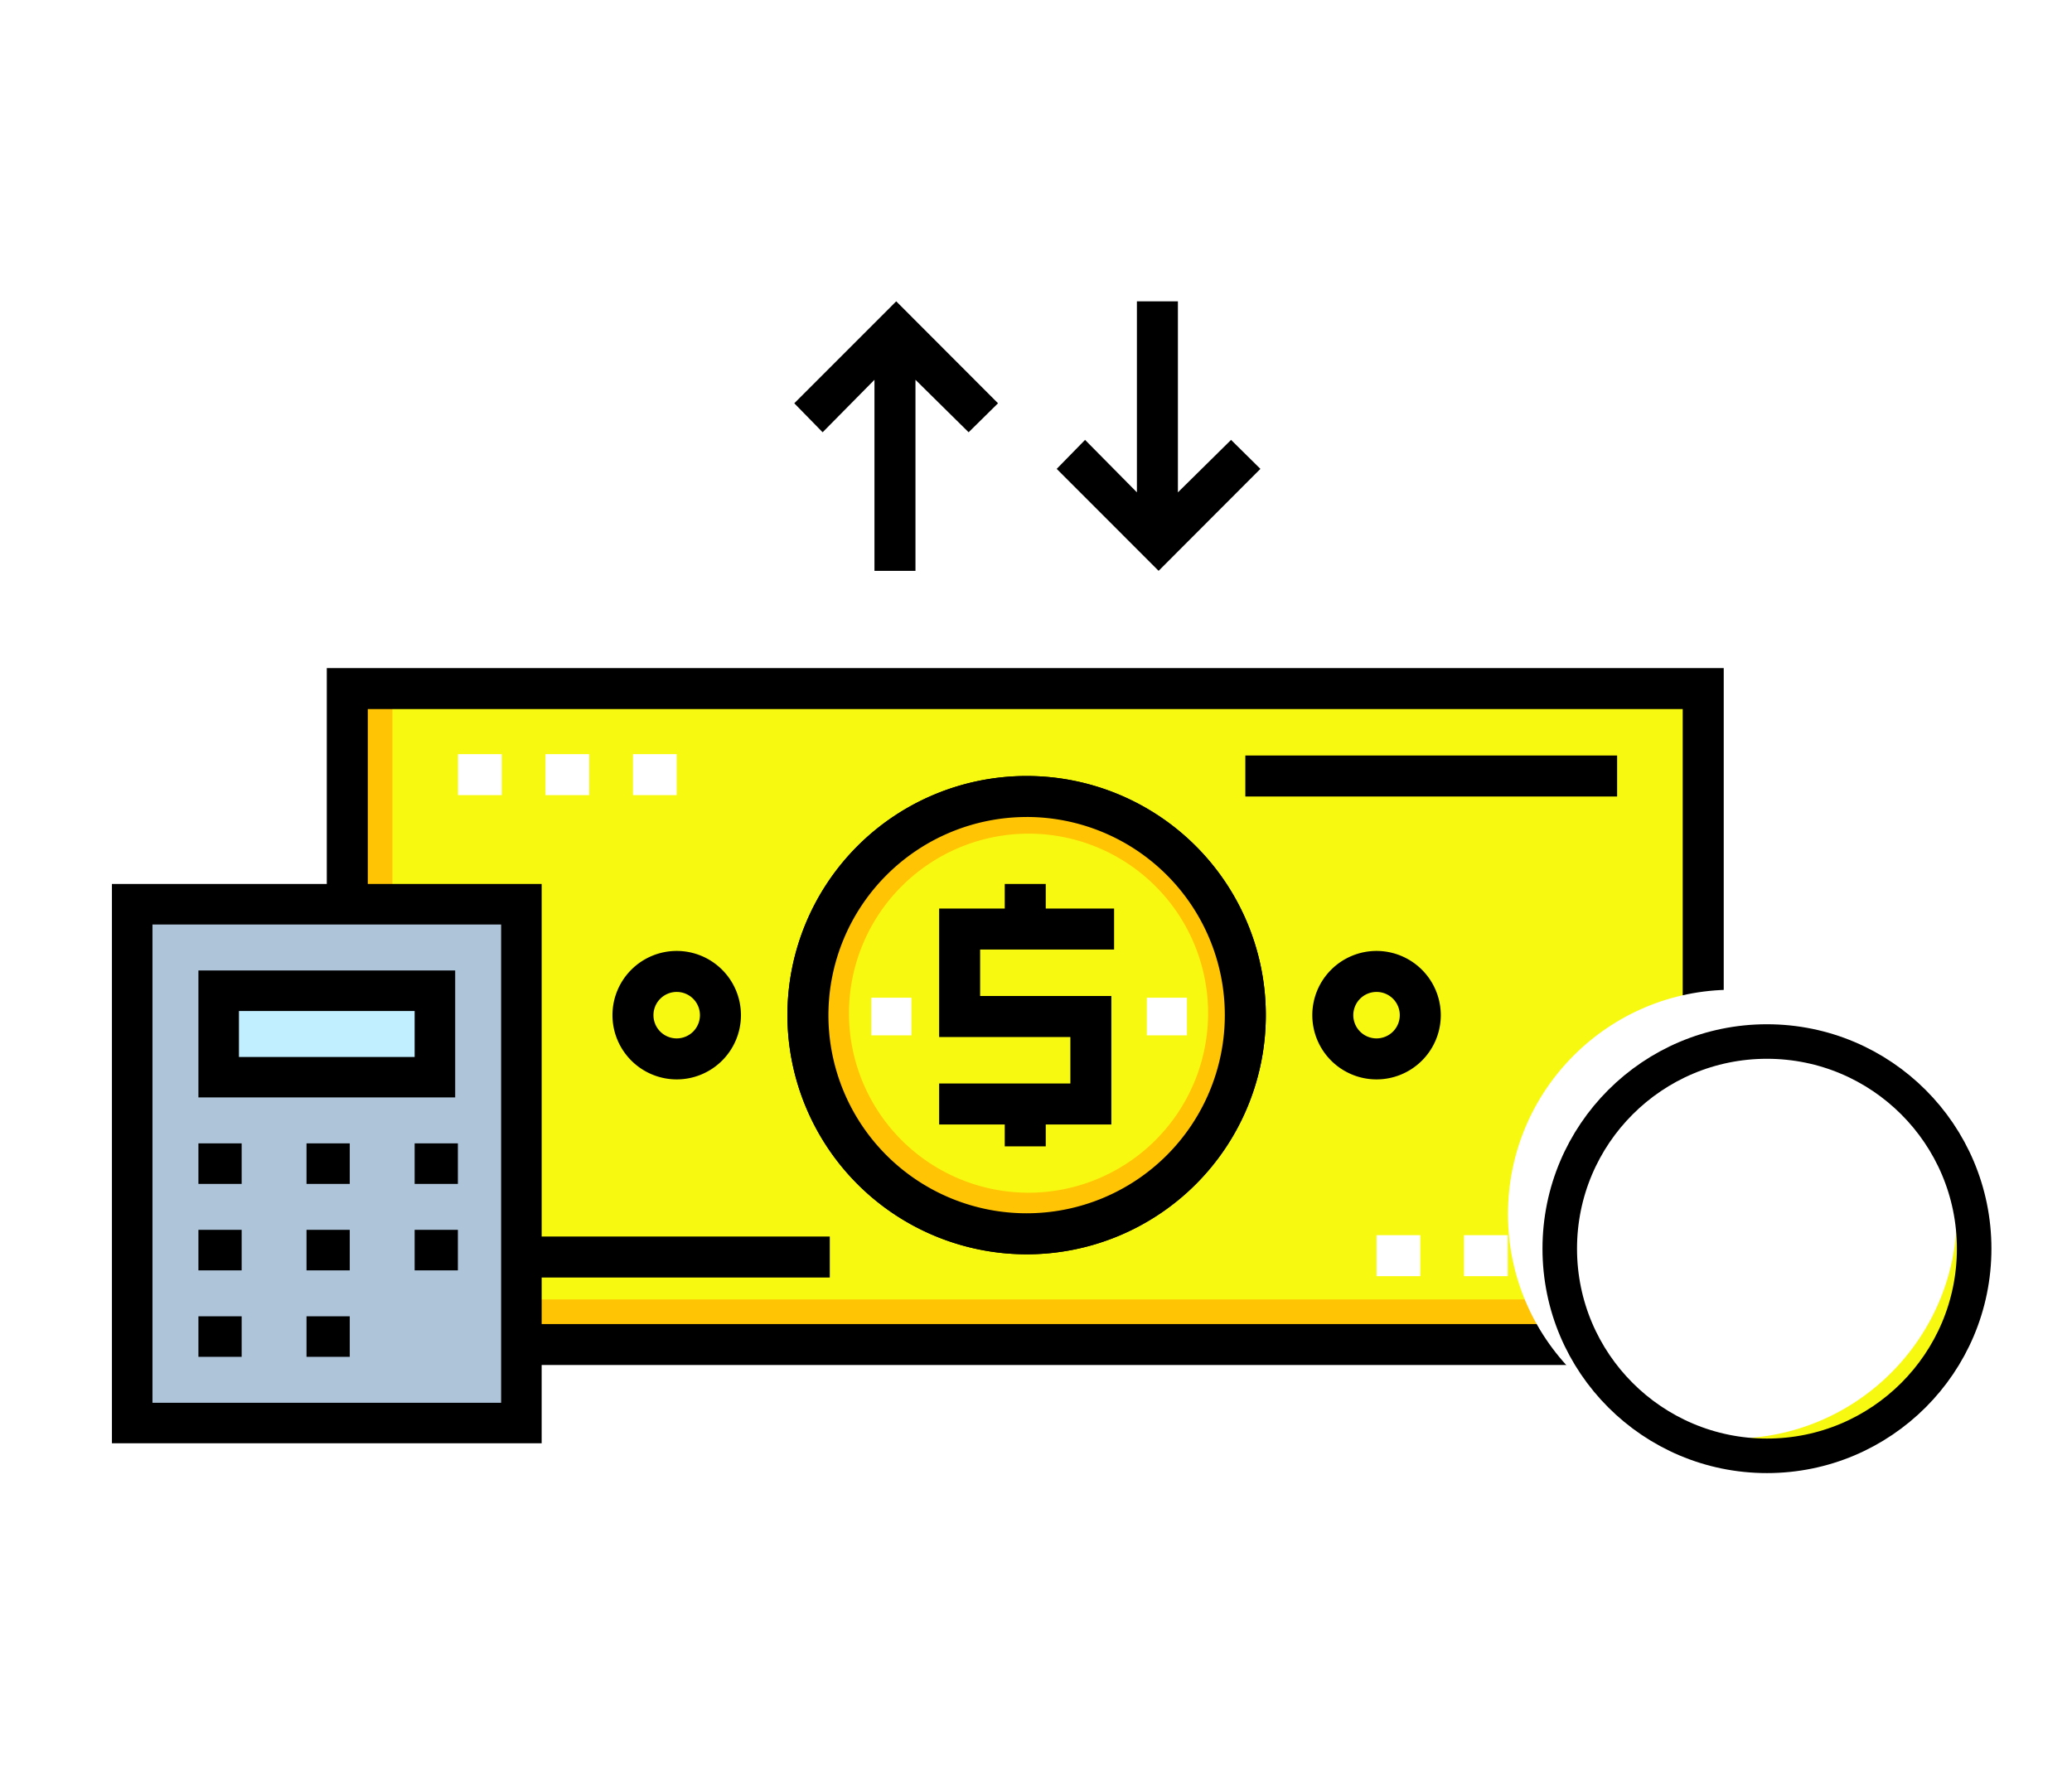 <?xml version="1.0" encoding="UTF-8"?> <svg xmlns="http://www.w3.org/2000/svg" xmlns:xlink="http://www.w3.org/1999/xlink" width="180" height="155" viewBox="0 0 180 155"><defs><filter id="Ellipse_3091"><feOffset dx="-3" dy="-3"></feOffset><feGaussianBlur result="blur"></feGaussianBlur><feFlood flood-color="#fff" result="color"></feFlood><feComposite operator="out" in="SourceGraphic" in2="blur"></feComposite><feComposite operator="in" in="color"></feComposite><feComposite operator="in" in2="SourceGraphic"></feComposite></filter></defs><g id="guide-cash-icon-2-1" transform="translate(-534 -1747)"><rect id="Rectangle_24153" data-name="Rectangle 24153" width="180" height="155" transform="translate(534 1747)" fill="#fff" opacity="0"></rect><g id="guide-cash-icon-2"><path id="Path_175457" data-name="Path 175457" d="M0,0H117.794V57H0Z" transform="translate(564 1806.711)" fill="#f7f910"></path><g id="Group_49662" data-name="Group 49662" transform="translate(564.289 1806.711)"><rect id="Rectangle_23881" data-name="Rectangle 23881" width="117.794" height="3.8" transform="translate(0 53.197)" fill="#ffc403"></rect><rect id="Rectangle_23882" data-name="Rectangle 23882" width="3.8" height="56.997" fill="#ffc403"></rect></g><g id="Group_49663" data-name="Group 49663" transform="translate(573.788 1812.529)"><rect id="Rectangle_23883" data-name="Rectangle 23883" width="3.8" height="3.562" transform="translate(7.6)" fill="#fff"></rect><rect id="Rectangle_23884" data-name="Rectangle 23884" width="3.8" height="3.562" transform="translate(15.199)" fill="#fff"></rect><rect id="Rectangle_23885" data-name="Rectangle 23885" width="3.8" height="3.562" fill="#fff"></rect><rect id="Rectangle_23886" data-name="Rectangle 23886" width="3.8" height="3.562" transform="translate(79.796 41.798)" fill="#fff"></rect><rect id="Rectangle_23887" data-name="Rectangle 23887" width="3.8" height="3.562" transform="translate(87.395 41.798)" fill="#fff"></rect><rect id="Rectangle_23888" data-name="Rectangle 23888" width="3.8" height="3.562" transform="translate(94.995 41.798)" fill="#fff"></rect></g><g id="Group_49664" data-name="Group 49664" transform="translate(588.987 1816.209)"><circle id="Ellipse_3088" data-name="Ellipse 3088" cx="18.999" cy="18.999" r="18.999" transform="translate(15.199)" fill="#f7f910"></circle><circle id="Ellipse_3089" data-name="Ellipse 3089" cx="3.8" cy="3.8" r="3.8" transform="translate(0 15.199)" fill="#f7f910"></circle><circle id="Ellipse_3090" data-name="Ellipse 3090" cx="3.8" cy="3.8" r="3.8" transform="translate(60.797 15.199)" fill="#f7f910"></circle></g><path id="Path_175329" data-name="Path 175329" d="M0,138.073v60.559H121.356V138.073Zm117.794,57H3.562V141.635H117.793V195.07Z" transform="translate(562.389 1666.977)"></path><rect id="Rectangle_23889" data-name="Rectangle 23889" width="32.298" height="3.562" transform="translate(573.788 1854.445)"></rect><rect id="Rectangle_23890" data-name="Rectangle 23890" width="32.298" height="3.562" transform="translate(642.185 1812.648)"></rect><path id="Path_175330" data-name="Path 175330" d="M189.61,219.21a20.78,20.78,0,1,0-20.78-20.78A20.8,20.8,0,0,0,189.61,219.21Zm0-38a17.218,17.218,0,1,1-17.218,17.218A17.237,17.237,0,0,1,189.61,181.212Z" transform="translate(433.575 1636.779)"></path><path id="Path_175331" data-name="Path 175331" d="M110.285,252.937a5.581,5.581,0,1,0-5.581-5.581A5.587,5.587,0,0,0,110.285,252.937Zm0-7.6a2.019,2.019,0,1,1-2.019,2.019A2.021,2.021,0,0,1,110.285,245.337Z" transform="translate(482.502 1587.854)"></path><path id="Path_175332" data-name="Path 175332" d="M366.786,241.775a5.581,5.581,0,1,0,5.581,5.581A5.587,5.587,0,0,0,366.786,241.775Zm0,7.6a2.019,2.019,0,1,1,2.019-2.019A2.021,2.021,0,0,1,366.786,249.375Z" transform="translate(286.798 1587.854)"></path><path id="Path_175333" data-name="Path 175333" d="M230.138,240.026H233.7v-1.9h5.7V226.964H228v-4.037h11.637v-3.562H233.7v-2.137h-3.562v2.137h-5.7v11.162h11.4v4.037h-11.4v3.562h5.7Z" transform="translate(391.147 1606.582)"></path><g id="Group_49764" data-name="Group 49764" transform="translate(11873 9797.791)"><g id="Group_40134" data-name="Group 40134" transform="translate(-11203.886 -7960.793)"><circle id="Ellipse_2079" data-name="Ellipse 2079" cx="18.221" cy="18.221" r="18.221" fill="#f7f910"></circle></g><g id="Group_49668" data-name="Group 49668" transform="translate(-11197.419 -7955.291)"><g id="Group_40135" data-name="Group 40135" transform="translate(-2 11.11)"><rect id="Rectangle_22632" data-name="Rectangle 22632" width="4.031" height="3.779" transform="translate(24.187)" fill="#fff"></rect><rect id="Rectangle_22633" data-name="Rectangle 22633" width="4.031" height="3.779" fill="#fff"></rect></g><path id="Path_175514" data-name="Path 175514" d="M11.57-1.872v-7.54L5.278-1.43H3.9l5.928-7.7H1.04v-7.722H9.932V-9.23l6.344-8.06h1.4L11.674-9.62h8.788v7.748ZM4.81-10.946H6.136v-3.978H4.81Zm10.556,7.2h1.352V-7.8H15.366Z" transform="translate(1.953 22)"></path></g><g data-type="innerShadowGroup"><g transform="matrix(1, 0, 0, 1, -11339, -8050.79)" filter="url(#Ellipse_3091)"><circle id="Ellipse_3091-2" data-name="Ellipse 3091" cx="19.5" cy="19.5" r="19.5" transform="translate(134 89)" fill="#fff"></circle></g><g id="Ellipse_3091-3" data-name="Ellipse 3091" transform="translate(-11205 -7961.791)" fill="none" stroke="#000" stroke-width="3"><circle cx="19.5" cy="19.5" r="19.5" stroke="none"></circle><circle cx="19.5" cy="19.5" r="18" fill="none"></circle></g></g></g><g id="Group_49766" data-name="Group 49766" transform="translate(348.723 -922.063)"><g id="Group_49744" data-name="Group 49744" transform="translate(196.878 2747.516)"><rect id="Rectangle_24021" data-name="Rectangle 24021" width="33.811" height="45.081" transform="translate(0 0)" fill="#adc4d9"></rect></g><rect id="Rectangle_24023" data-name="Rectangle 24023" width="18.784" height="7.514" transform="translate(204.392 2755.029)" fill="#c2efff"></rect><path id="Path_175406" data-name="Path 175406" d="M0,321.135H37.333v-48.6H0Zm3.522-45.081H33.811v41.559H3.522Z" transform="translate(195 2473.34)"></path><path id="Path_175407" data-name="Path 175407" d="M54.369,304.6H32.063V315.63H54.369V304.6Zm-3.522,7.514H35.585v-3.991H50.847Z" transform="translate(170.451 2448.791)"></path><rect id="Rectangle_24031" data-name="Rectangle 24031" width="3.757" height="3.522" transform="translate(202.514 2775.926)"></rect><rect id="Rectangle_24032" data-name="Rectangle 24032" width="3.757" height="3.522" transform="translate(202.514 2768.413)"></rect><rect id="Rectangle_24033" data-name="Rectangle 24033" width="3.757" height="3.522" transform="translate(211.905 2775.926)"></rect><rect id="Rectangle_24034" data-name="Rectangle 24034" width="3.757" height="3.522" transform="translate(211.905 2768.413)"></rect><rect id="Rectangle_24035" data-name="Rectangle 24035" width="3.757" height="3.522" transform="translate(221.298 2775.926)"></rect><rect id="Rectangle_24036" data-name="Rectangle 24036" width="3.757" height="3.522" transform="translate(202.514 2783.439)"></rect><rect id="Rectangle_24037" data-name="Rectangle 24037" width="3.757" height="3.522" transform="translate(211.905 2783.439)"></rect><rect id="Rectangle_24038" data-name="Rectangle 24038" width="3.757" height="3.522" transform="translate(221.298 2768.413)"></rect></g><path id="Path_175459" data-name="Path 175459" d="M187.663,215.316a18.833,18.833,0,1,0-18.833-18.833A18.854,18.854,0,0,0,187.663,215.316Zm0-34.438a15.6,15.6,0,1,1-15.6,15.6A15.622,15.622,0,0,1,187.663,180.878Z" transform="translate(435.688 1638.559)" fill="#ffc403"></path><path id="Path_175458" data-name="Path 175458" d="M189.61,219.21a20.78,20.78,0,1,0-20.78-20.78A20.8,20.8,0,0,0,189.61,219.21Zm0-38a17.218,17.218,0,1,1-17.218,17.218A17.237,17.237,0,0,1,189.61,181.212Z" transform="translate(433.575 1636.779)"></path><g id="Group_49767" data-name="Group 49767" transform="translate(609.69 1833.693)"><rect id="Rectangle_23822" data-name="Rectangle 23822" width="3.489" height="3.271" transform="translate(23.935)" fill="#fff"></rect><rect id="Rectangle_23823" data-name="Rectangle 23823" width="3.489" height="3.271" transform="translate(0)" fill="#fff"></rect></g><g id="Group_49780" data-name="Group 49780" transform="translate(11923.241 9197)"><g id="Group_49778" data-name="Group 49778" transform="translate(-11360.772 -7446.058)"><path id="Path_175334" data-name="Path 175334" d="M177.966,29.059v16.6h3.562v-16.6l4.618,4.559L188.7,31.1l-8.844-8.859L171,31.1l2.463,2.519Z" transform="translate(-130.468)"></path><path id="Path_175335" data-name="Path 175335" d="M274.154,38.838V22.24h3.562v16.6l4.618-4.559,2.549,2.519-8.844,8.859L267.187,36.8l2.463-2.519Z" transform="translate(-203.857 0)"></path></g></g></g></g></svg> 